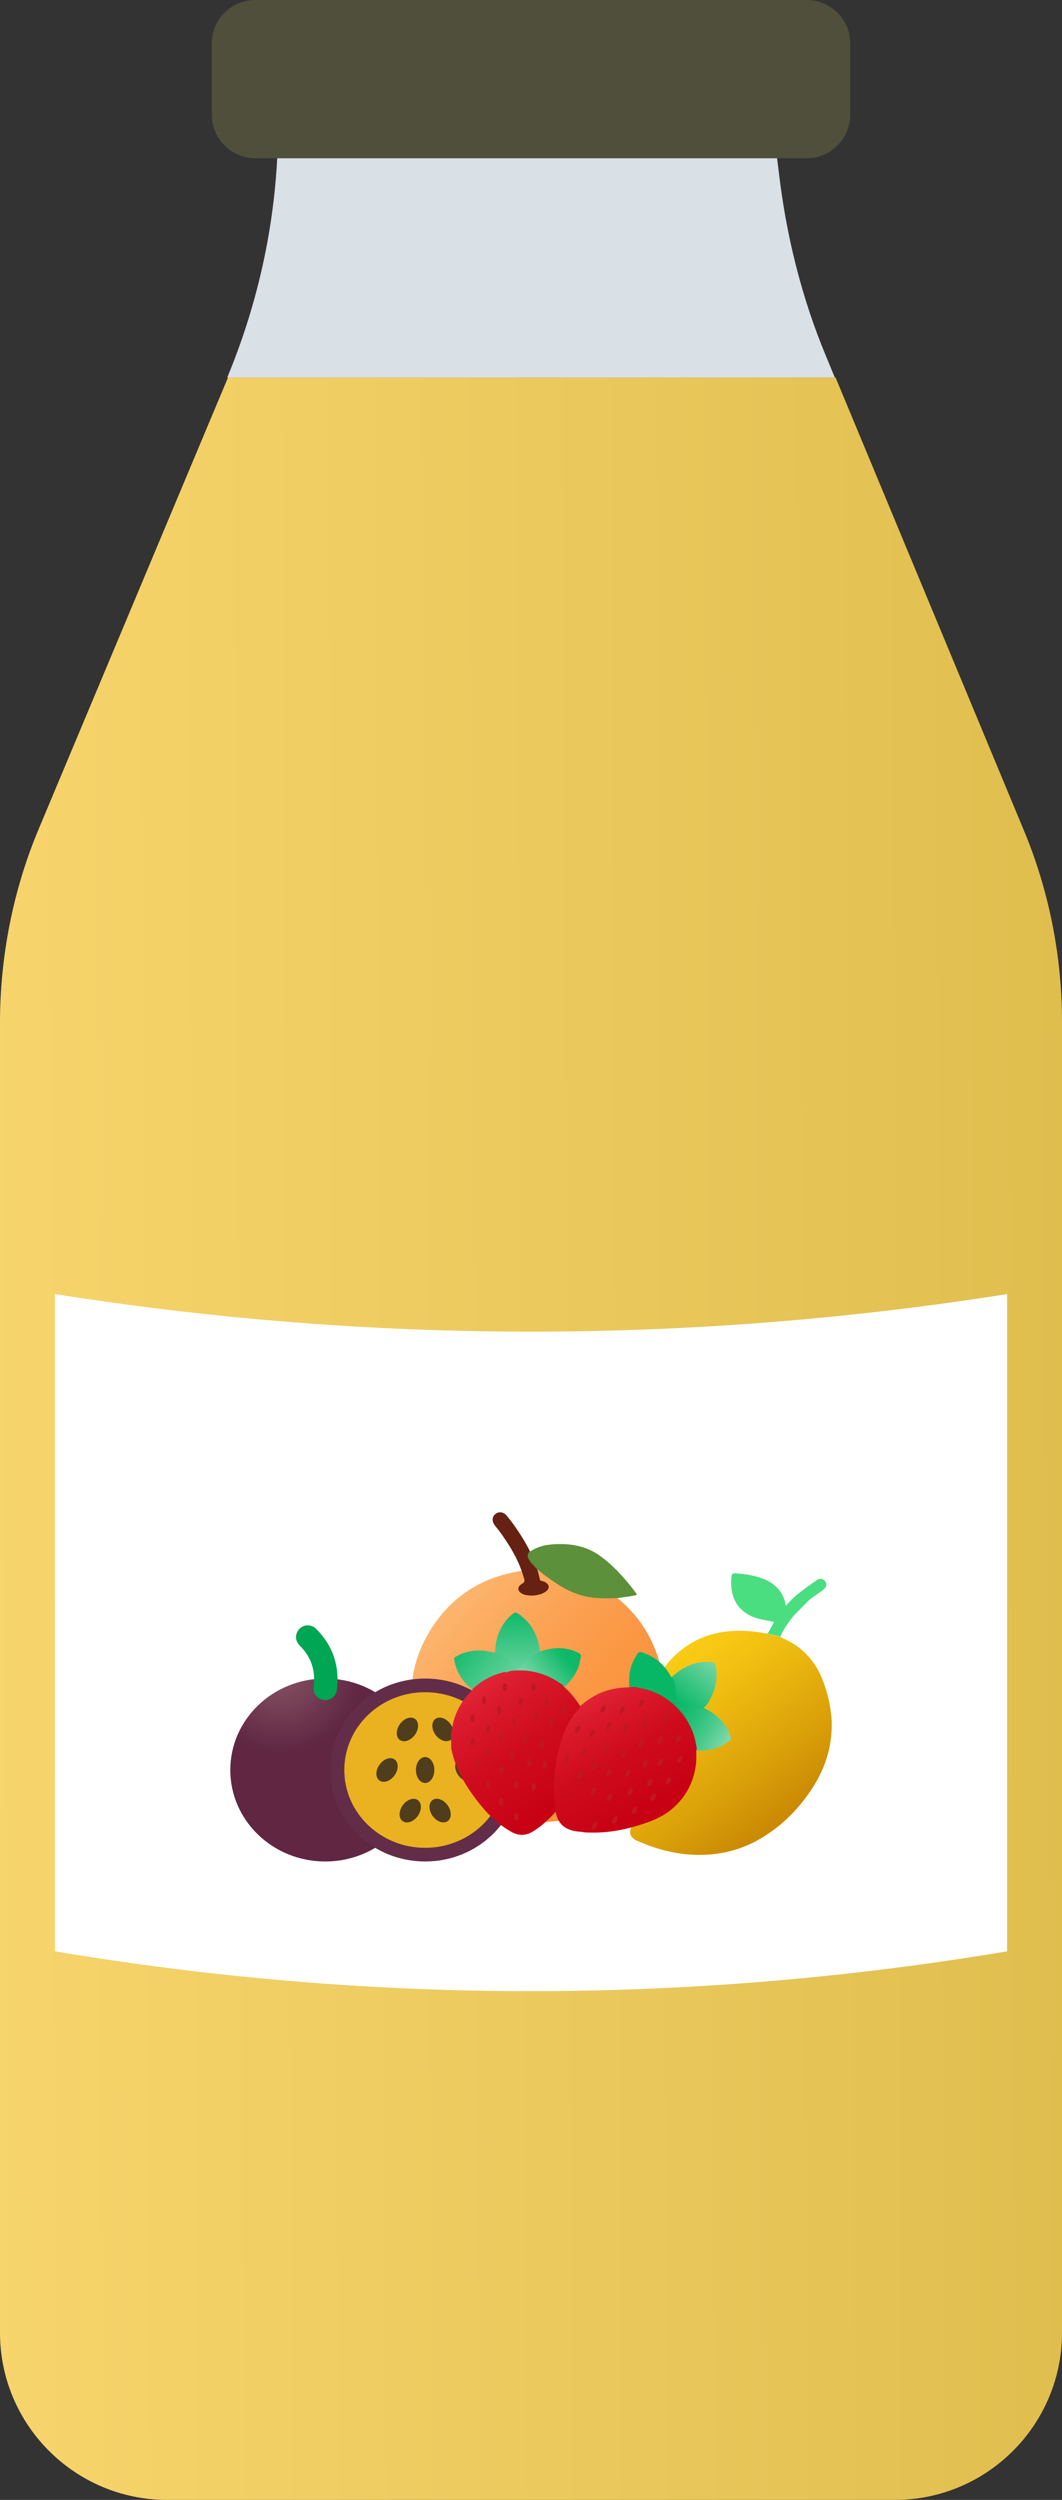 <?xml version="1.0" encoding="UTF-8"?>
<svg id="a" data-name="Layer 1" xmlns="http://www.w3.org/2000/svg" xmlns:xlink="http://www.w3.org/1999/xlink" viewBox="0 0 13.599 32">
  <rect x="0" y="0" width="13.599" height="32" fill="#333333" stroke="none"/>
  <defs>
    <linearGradient id="b" x1="-5.035" y1="18.477" x2="24.99" y2="18.327" gradientUnits="userSpaceOnUse">
      <stop offset="0" stop-color="#fd7"/>
      <stop offset="1" stop-color="#cdab35"/>
    </linearGradient>
    <linearGradient id="c" x1="5.523" y1="20.506" x2="7.885" y2="22.593" gradientUnits="userSpaceOnUse">
      <stop offset="0" stop-color="#fdba74"/>
      <stop offset=".054" stop-color="#fcb66f"/>
      <stop offset=".42" stop-color="#fba253"/>
      <stop offset=".74" stop-color="#fb9642"/>
      <stop offset=".977" stop-color="#fb923c"/>
    </linearGradient>
    <linearGradient id="d" x1="-10.253" y1="2.477" x2="-8.318" y2="4.141" gradientTransform="translate(18.994 21.102) rotate(12.367)" gradientUnits="userSpaceOnUse">
      <stop offset="0" stop-color="#facc15"/>
      <stop offset=".252" stop-color="#f1bf11"/>
      <stop offset=".707" stop-color="#daa009"/>
      <stop offset=".977" stop-color="#ca8a04"/>
    </linearGradient>
    <radialGradient id="e" cx="120.175" cy="-436.017" fx="120.175" fy="-436.017" r=".926" gradientTransform="translate(-232.788 879.05) scale(1.967)" gradientUnits="userSpaceOnUse">
      <stop offset="0" stop-color="#875464"/>
      <stop offset=".572" stop-color="#602642"/>
    </radialGradient>
    <linearGradient id="f" x1="8.39" y1="21.772" x2="9.408" y2="22.409" gradientUnits="userSpaceOnUse">
      <stop offset=".211" stop-color="#0db968"/>
      <stop offset=".312" stop-color="#13ba6c"/>
      <stop offset=".461" stop-color="#27c077"/>
      <stop offset=".637" stop-color="#47c98a"/>
      <stop offset=".834" stop-color="#73d5a4"/>
      <stop offset=".951" stop-color="#91deb6"/>
    </linearGradient>
    <linearGradient id="g" x1="322.007" y1="16.893" x2="322.646" y2="17.372" gradientTransform="translate(328.705 -4.488) rotate(178.436) scale(1 -1)" gradientUnits="userSpaceOnUse">
      <stop offset=".046" stop-color="#0db968"/>
      <stop offset=".064" stop-color="#0fb969"/>
      <stop offset=".675" stop-color="#6cd3a0"/>
      <stop offset=".951" stop-color="#91deb6"/>
    </linearGradient>
    <linearGradient id="h" x1="320.804" y1="17.778" x2="319.976" y2="16.807" gradientTransform="translate(328.705 -4.488) rotate(178.436) scale(1 -1)" gradientUnits="userSpaceOnUse">
      <stop offset=".237" stop-color="#0db968"/>
      <stop offset=".251" stop-color="#0fb969"/>
      <stop offset=".734" stop-color="#6cd3a0"/>
      <stop offset=".951" stop-color="#91deb6"/>
    </linearGradient>
    <linearGradient id="i" x1="322.658" y1="16.232" x2="322.666" y2="17.539" xlink:href="#g"/>
    <linearGradient id="j" x1="323.554" y1="16.662" x2="322.391" y2="17.635" xlink:href="#g"/>
    <linearGradient id="k" x1="7.042" y1="21.068" x2="8.784" y2="24.042" gradientUnits="userSpaceOnUse">
      <stop offset="0" stop-color="#fd4a5c"/>
      <stop offset=".141" stop-color="#ea3042"/>
      <stop offset=".305" stop-color="#da1b2d"/>
      <stop offset=".486" stop-color="#ce0b1d"/>
      <stop offset=".695" stop-color="#c80214"/>
      <stop offset="1" stop-color="#c60012"/>
    </linearGradient>
    <linearGradient id="l" x1="5.591" y1="20.784" x2="7.833" y2="23.945" gradientUnits="userSpaceOnUse">
      <stop offset="0" stop-color="#fd4a5c"/>
      <stop offset=".137" stop-color="#eb3244"/>
      <stop offset=".308" stop-color="#da1c2e"/>
      <stop offset=".494" stop-color="#cf0c1e"/>
      <stop offset=".707" stop-color="#c80214"/>
      <stop offset="1" stop-color="#c60012"/>
    </linearGradient>
  </defs>
  <path d="m13.599,13.081v16.779c0,1.18-.96,2.14-2.14,2.14H2.14c-1.18,0-2.14-.96-2.14-2.14V13.091c0-.85.17-1.71.5-2.49l2.42-5.77h7.779l2.4,5.77c.33.78.5,1.63.5,2.48Z" style="fill: url(#b);"/>
  <path d="m10.689,4.832H2.91c.37-.89.59-1.84.64-2.81h6.4l.04.32c.1.76.29,1.5.58,2.2l.12.29Z" style="fill: #d9e1e7;"/>
  <path d="m10.887.551v.917c0,.308-.25.558-.558.558H3.27c-.308,0-.558-.25-.558-.558v-.917c0-.301.25-.551.558-.551h7.059c.308,0,.558.25.558.551Z" style="fill: #4f4f3c;"/>
  <path d="m12.896,24.978c-4.064.68-8.128.68-12.192,0v-8.413c4.064.641,8.128.641,12.192,0v8.413Z" style="fill: #fff;"/>
  <g>
    <path d="m7.906,20.456c.189.154.337.34.441.56.143.304.188.622.136.953-.046.292-.164.554-.355.778-.336.393-.766.587-1.284.579-.334-.006-.637-.111-.907-.308-.321-.234-.53-.546-.621-.931-.099-.418-.044-.819.176-1.189.266-.448.662-.709,1.178-.788.003-0.0.006-.001.01-.002.013.003.015.015.018.025.008.026.015.052.023.078.009.031.004.051-.026.067-.025.014-.049.033-.045.066.004.032.031.049.058.056.096.028.19.022.276-.034.051-.034.046-.091-.013-.108-.049-.015-.069-.042-.075-.088-.002-.018-.011-.035-.015-.053-.002-.009-.01-.021.005-.028.022.004.035.022.051.034.129.104.266.196.42.26.111.046.228.062.347.068.057.003.113-.001.17-.001.012 0.0.024-.003.034.007Z" style="fill: url(#c);"/>
    <path d="m7.906,20.456c-.094.003-.187.007-.281-.002-.161-.015-.309-.067-.447-.152-.104-.064-.203-.135-.297-.213-.024-.002-.033-.023-.047-.036-.028-.027-.053-.057-.07-.092-.022-.044-.017-.071.019-.107.004.001.007.005.012.002.114-.075.243-.091.375-.091.178-.001.346.036.495.138.109.075.205.165.294.263.066.071.126.147.184.224.015.02.015.027-.012.032-.075.015-.15.024-.226.035Z" style="fill: #5c903b;"/>
    <path d="m6.782,19.853c-0.0.002.001.005-.001.006-.048.057-.013.102.022.146.024.029.051.056.077.084.011.041.023.081.032.123.003.015.01.022.025.025.021.004.042.011.06.025.037.029.039.068.005.1-.023.021-.05.034-.079.044-.063.02-.128.024-.193.01-.014-.003-.027-.007-.04-.014-.067-.033-.071-.09-.007-.128.03-.018.04-.033.028-.068-.012-.032-.019-.067-.032-.099-.058-.165-.147-.312-.246-.454-.029-.042-.06-.082-.093-.122-.041-.05-.042-.108-.004-.144.044-.043.109-.038.152.014.033.04.066.081.096.124.074.105.143.213.2.328Z" style="fill: #662113;"/>
  </g>
  <g>
    <path d="m10.074,20.648l-.158.114c-.078-.017-.163-.028-.24-.053-.134-.045-.228-.13-.275-.241-.04-.097-.045-.194-.033-.292.001-.028.013-.037.049-.037.131.009.255.028.377.079.145.064.226.162.259.289.011.043.011.091.02.141Z" style="fill: #4ade80;"/>
    <path d="m10.544,20.348c-.054.038-.107.078-.161.116-.02.015-.041.032-.058.054l-.157.159c-.074.086-.131.177-.177.273l-.186-.043c.019.003.03-0.0.039-.019.083-.168.19-.32.333-.45.086-.076.186-.144.281-.211.038-.029.083-.02.11.016.025.034.017.075-.024.104Z" style="fill: #4ade80;"/>
    <path d="m10.646,21.964c.026.337-.061.649-.251.936-.161.244-.363.453-.616.61-.178.112-.373.185-.585.217-.368.052-.714-.02-1.045-.168-.085-.039-.105-.119-.049-.192.066-.087.126-.182.163-.285.043-.131.059-.263.053-.398-.009-.137-.024-.274-.033-.408-.014-.167-.018-.336.027-.5.08-.301.24-.555.518-.729.183-.115.388-.166.605-.172.125-.003.248.009.37.034l.186.043c.057.028.111.054.162.083.172.108.294.256.369.435.066.16.11.325.124.495Z" style="fill: url(#d);"/>
  </g>
  <ellipse cx="4.165" cy="22.657" rx="1.216" ry="1.171" style="fill: url(#e);"/>
  <path d="m4.165,21.612c.03-.247-.033-.468-.224-.657" style="fill: none; stroke: #00a653; stroke-linecap: round; stroke-linejoin: round; stroke-width: .3px;"/>
  <ellipse cx="5.444" cy="22.657" rx="1.216" ry="1.171" style="fill: #632d49;"/>
  <ellipse cx="5.444" cy="22.657" rx="1.035" ry=".996" style="fill: #eab220;"/>
  <ellipse cx="5.217" cy="22.138" rx=".166" ry=".118" transform="translate(-15.764 13.357) rotate(-54.03)" style="fill: #45371c; opacity: .94;"/>
  <ellipse cx="4.956" cy="22.657" rx=".166" ry=".118" transform="translate(-16.292 13.36) rotate(-54.03)" style="fill: #45371c; opacity: .94;"/>
  <ellipse cx="5.444" cy="22.657" rx=".118" ry=".166" style="fill: #45371c; opacity: .94;"/>
  <ellipse cx="5.253" cy="23.177" rx=".166" ry=".118" transform="translate(-16.59 13.815) rotate(-54.03)" style="fill: #45371c; opacity: .94;"/>
  <ellipse cx="5.672" cy="22.138" rx=".118" ry=".166" transform="translate(-11.921 7.552) rotate(-35.97)" style="fill: #45371c; opacity: .94;"/>
  <ellipse cx="5.966" cy="22.657" rx=".118" ry=".166" transform="translate(-12.171 7.824) rotate(-35.97)" style="fill: #45371c; opacity: .94;"/>
  <ellipse cx="5.636" cy="23.177" rx=".118" ry=".166" transform="translate(-12.539 7.729) rotate(-35.97)" style="fill: #45371c; opacity: .94;"/>
  <g>
    <path d="m8.656,21.826c.024-.003.048-.006.073-.008.098-.008.192.01.284.041.009.012.023.015.035.021.135.073.24.174.298.319.025.064.021.072-.039.107-.003.002-.005.005-.008.007-.116.077-.245.102-.382.095-.007-.041-.013-.083-.022-.123-.024-.114-.075-.216-.138-.313-.038-.048-.079-.094-.122-.137.007-.003.014-.005.021-.008Z" style="fill: url(#f);"/>
    <path d="m6.639,21.363c.069-.101.162-.175.274-.223.007-.002.013-.003.02-.006.161-.052.319-.053.473.022.027.013.039.032.031.061-.003.011-.005.022-.008.033h0c-.025.141-.1.252-.204.346-.129-.104-.274-.171-.438-.198-.056-.007-.112-.01-.169-.009.007-.009.013-.018.02-.027Z" style="fill: url(#g);"/>
    <path d="m8.649,21.634c-.006-.058-.024-.113-.052-.165.012-.009.024-.018.035-.028.13-.113.278-.175.453-.166.063.003.074.011.082.074.001.007.001.014.002.021h0c.002.005.005.011.005.016.008.104-.007.204-.049.299-.028.064-.056.128-.112.174-.02.012-.038-.001-.056-.006-.087-.026-.175-.032-.265-.021-.014.002-.028.005-.039-.007-.006-.054-.001-.107-.005-.161-.001-.011-0-.021.002-.03Z" style="fill: url(#h);"/>
    <path d="m6.332,21.156c.017-.038.011-.079.018-.118.029-.152.094-.283.218-.381.016-.013.033-.02.051-.01.024.014.049.026.067.049.033.026.063.055.089.088.082.105.124.225.139.356-0.0.014-.013.016-.021.019-.053.023-.098.057-.142.093-.041.034-.072.078-.111.115-.021.004-.032-.012-.043-.025-.026-.031-.054-.057-.086-.081-.014-.01-.03-.019-.036-.037-0-0,0-0-0-.001-.045-.028-.091-.051-.142-.067Z" style="fill: url(#i);"/>
    <path d="m8.125,21.233c.058-.102.048-.104.169-.054.136.06.233.161.303.29.022.011.026.034.035.054.02.043.02.09.024.136.002.056.007.111-.001.167-.004.01-.011.015-.021.008-.008-.006-.016-.013-.024-.019-.115-.098-.246-.165-.395-.193-.001-.002-.001-.003-.002-.005-.051-.006-.102-.012-.153-.018-.011-.127-0-.251.064-.364Z" style="fill: #08b765;"/>
    <path d="m5.839,21.205c.032-.018.064-.037.101-.045.13-.046.261-.04.392-.003.059.004.108.03.149.071.047.037.094.074.132.122.006.008.012.018.025.014.005.017-.01.021-.02.027-.045.002-.089.009-.133.018-.013.002-.025.003-.037.005-.107.024-.203.072-.295.13-.034.028-.068.055-.102.083-.126-.095-.204-.22-.234-.376-.004-.021.003-.037.021-.047Z" style="fill: url(#j);"/>
    <path d="m7.114,22.541c.023-.129.055-.257.103-.379.048-.122.118-.229.212-.321.065-.059.135-.109.214-.149.132-.066.272-.092.417-.094.052-.011.102 0.0.152.013.001 0.0 0.0.001.001.002.018.001.036.005.054.01.14.038.264.106.37.205.048.043.089.092.128.143.073.108.127.225.147.355.004.027.017.054.004.082-0.0.051.003.102-.002.154-.023.229-.118.422-.288.576-.112.102-.246.161-.388.208-.216.072-.436.116-.665.112-.04-.001-.081.001-.121-.009-.022-.002-.044-.003-.066-.006-.159-.023-.244-.102-.27-.25-.02-.081-.03-.164-.034-.248-.006-.136.008-.271.032-.405Z" style="fill: url(#k);"/>
    <path d="m5.801,22.058c.041-.168.129-.309.251-.43-.001-.013.01-.018.017-.024.026-.025.056-.045.084-.067.089-.06.185-.106.29-.13.015-.003.029-.009.044.001 0.0.001-0.0.001-0.0.002 0-0.0 0-0.0.001-0.0.04-.028.087-.025.132-.027.055-.003.109-0.0.164.008.122.019.237.058.342.125.037.024.078.043.102.082.081.07.146.154.203.243.002.022-.016.033-.028.046-.062.063-.109.136-.146.216-.077.165-.118.341-.144.52-.024.164-.03.329-.002.493.004.025.018.051.006.078-.011.003-.016.013-.023.021-.085.091-.176.175-.285.238-.088.048-.176.044-.262-.005-.163-.092-.296-.218-.411-.364-.135-.17-.252-.351-.321-.56-.015-.045-.024-.091-.036-.136l-.005-.182c.009-.05.016-.1.028-.148Z" style="fill: url(#l);"/>
    <ellipse cx="6.051" cy="21.993" rx=".027" ry=".052" style="fill: #c01823;"/>
    <ellipse cx="6.197" cy="21.764" rx=".027" ry=".052" style="fill: #c01823;"/>
    <ellipse cx="6.051" cy="22.301" rx=".027" ry=".052" style="fill: #c01823;"/>
    <ellipse cx="6.124" cy="22.578" rx=".027" ry=".052" style="fill: #c01823;"/>
    <ellipse cx="6.254" cy="22.138" rx=".027" ry=".052" style="fill: #c01823;"/>
    <ellipse cx="6.465" cy="21.597" rx=".027" ry=".052" style="fill: #c01823;"/>
    <ellipse cx="6.829" cy="21.593" rx=".027" ry=".052" style="fill: #c01823;"/>
    <ellipse cx="6.391" cy="21.889" rx=".027" ry=".052" style="fill: #c01823;"/>
    <ellipse cx="6.667" cy="21.785" rx=".027" ry=".052" style="fill: #c01823;"/>
    <ellipse cx="6.418" cy="22.249" rx=".027" ry=".052" style="fill: #c01823;"/>
    <ellipse cx="6.585" cy="22.045" rx=".027" ry=".052" style="fill: #c01823;"/>
    <ellipse cx="6.254" cy="22.841" rx=".027" ry=".052" style="fill: #c01823;"/>
    <ellipse cx="6.418" cy="23.067" rx=".027" ry=".052" style="fill: #c01823;"/>
    <ellipse cx="6.254" cy="22.429" rx=".027" ry=".052" style="fill: #c01823;"/>
    <ellipse cx="6.418" cy="22.654" rx=".027" ry=".052" style="fill: #c01823;"/>
    <ellipse cx="6.558" cy="22.461" rx=".027" ry=".052" style="fill: #c01823;"/>
    <ellipse cx="6.775" cy="22.565" rx=".027" ry=".052" style="fill: #c01823;"/>
    <ellipse cx="6.976" cy="22.589" rx=".027" ry=".052" style="fill: #c01823;"/>
    <ellipse cx="6.721" cy="22.269" rx=".027" ry=".052" style="fill: #c01823;"/>
    <ellipse cx="6.94" cy="22.321" rx=".027" ry=".052" style="fill: #c01823;"/>
    <ellipse cx="6.86" cy="21.964" rx=".027" ry=".052" style="fill: #c01823;"/>
    <ellipse cx="7.057" cy="22.045" rx=".027" ry=".052" style="fill: #c01823;"/>
    <ellipse cx="7.003" cy="21.785" rx=".027" ry=".052" style="fill: #c01823;"/>
    <ellipse cx="7.225" cy="21.889" rx=".027" ry=".052" style="fill: #c01823;"/>
    <ellipse cx="6.612" cy="23.255" rx=".027" ry=".052" style="fill: #c01823;"/>
    <ellipse cx="6.612" cy="22.841" rx=".027" ry=".052" style="fill: #c01823;"/>
    <ellipse cx="6.833" cy="22.872" rx=".027" ry=".052" style="fill: #c01823;"/>
    <ellipse cx="8.706" cy="22.526" rx=".052" ry=".027" transform="translate(-15.251 19.473) rotate(-61.607)" style="fill: #c01823;"/>
    <ellipse cx="8.687" cy="22.256" rx=".052" ry=".027" transform="translate(-15.022 19.314) rotate(-61.607)" style="fill: #c01823;"/>
    <ellipse cx="8.559" cy="22.797" rx=".052" ry=".027" transform="translate(-15.565 19.486) rotate(-61.607)" style="fill: #c01823;"/>
    <ellipse cx="8.363" cy="23.006" rx=".052" ry=".027" transform="translate(-15.852 19.423) rotate(-61.607)" style="fill: #c01823;"/>
    <ellipse cx="8.458" cy="22.557" rx=".052" ry=".027" transform="translate(-15.408 19.271) rotate(-61.607)" style="fill: #c01823;"/>
    <ellipse cx="8.53" cy="21.981" rx=".052" ry=".027" transform="translate(-14.863 19.033) rotate(-61.607)" style="fill: #c01823;"/>
    <ellipse cx="8.211" cy="21.804" rx=".052" ry=".027" transform="translate(-14.875 18.659) rotate(-61.607)" style="fill: #c01823;"/>
    <ellipse cx="8.456" cy="22.273" rx=".052" ry=".027" transform="translate(-15.159 19.121) rotate(-61.607)" style="fill: #c01823;"/>
    <ellipse cx="8.263" cy="22.05" rx=".052" ry=".027" transform="translate(-15.064 18.834) rotate(-61.607)" style="fill: #c01823;"/>
    <ellipse cx="8.261" cy="22.577" rx=".052" ry=".027" transform="translate(-15.528 19.109) rotate(-61.607)" style="fill: #c01823;"/>
    <ellipse cx="8.211" cy="22.318" rx=".052" ry=".027" transform="translate(-15.327 18.929) rotate(-61.607)" style="fill: #c01823;"/>
    <ellipse cx="8.124" cy="23.176" rx=".052" ry=".027" transform="translate(-16.127 19.302) rotate(-61.607)" style="fill: #c01823;"/>
    <ellipse cx="7.872" cy="23.297" rx=".052" ry=".027" transform="translate(-16.365 19.144) rotate(-61.607)" style="fill: #c01823;"/>
    <ellipse cx="8.32" cy="22.813" rx=".052" ry=".027" transform="translate(-15.705 19.284) rotate(-61.607)" style="fill: #c01823;"/>
    <ellipse cx="8.068" cy="22.934" rx=".052" ry=".027" transform="translate(-15.943 19.126) rotate(-61.607)" style="fill: #c01823;"/>
    <ellipse cx="8.037" cy="22.697" rx=".052" ry=".027" transform="translate(-15.751 18.974) rotate(-61.607)" style="fill: #c01823;"/>
    <ellipse cx="7.797" cy="22.685" rx=".052" ry=".027" transform="translate(-15.867 18.757) rotate(-61.607)" style="fill: #c01823;"/>
    <ellipse cx="7.609" cy="22.611" rx=".052" ry=".027" transform="translate(-15.9 18.552) rotate(-61.607)" style="fill: #c01823;"/>
    <ellipse cx="7.43" cy="22.72" rx=".052" ry=".027" transform="translate(-16.09 18.452) rotate(-61.607)" style="fill: #c01823;"/>
    <ellipse cx="7.474" cy="22.429" rx=".052" ry=".027" transform="translate(-15.811 18.339) rotate(-61.607)" style="fill: #c01823;"/>
    <ellipse cx="7.252" cy="22.526" rx=".052" ry=".027" transform="translate(-16.013 18.194) rotate(-61.607)" style="fill: #c01823;"/>
    <ellipse cx="7.985" cy="22.45" rx=".052" ry=".027" transform="translate(-15.562 18.799) rotate(-61.607)" style="fill: #c01823;"/>
    <ellipse cx="7.768" cy="22.392" rx=".052" ry=".027" transform="translate(-15.624 18.577) rotate(-61.607)" style="fill: #c01823;"/>
    <ellipse cx="7.578" cy="22.19" rx=".052" ry=".027" transform="translate(-15.546 18.304) rotate(-61.607)" style="fill: #c01823;"/>
    <ellipse cx="8.008" cy="22.116" rx=".052" ry=".027" transform="translate(-15.255 18.644) rotate(-61.607)" style="fill: #c01823;"/>
    <ellipse cx="7.796" cy="22.094" rx=".052" ry=".027" transform="translate(-15.347 18.446) rotate(-61.607)" style="fill: #c01823;"/>
    <ellipse cx="7.967" cy="21.891" rx=".052" ry=".027" transform="translate(-15.079 18.49) rotate(-61.607)" style="fill: #c01823;"/>
    <ellipse cx="7.723" cy="21.877" rx=".052" ry=".027" transform="translate(-15.195 18.268) rotate(-61.607)" style="fill: #c01823;"/>
    <ellipse cx="7.396" cy="22.138" rx=".052" ry=".027" transform="translate(-15.596 18.117) rotate(-61.607)" style="fill: #c01823;"/>
    <ellipse cx="7.612" cy="23.37" rx=".052" ry=".027" transform="translate(-16.566 18.953) rotate(-61.607)" style="fill: #c01823;"/>
    <ellipse cx="7.809" cy="23.006" rx=".052" ry=".027" transform="translate(-16.143 18.935) rotate(-61.607)" style="fill: #c01823;"/>
    <ellipse cx="7.6" cy="22.928" rx=".052" ry=".027" transform="translate(-16.183 18.711) rotate(-61.607)" style="fill: #c01823;"/>
  </g>
</svg>